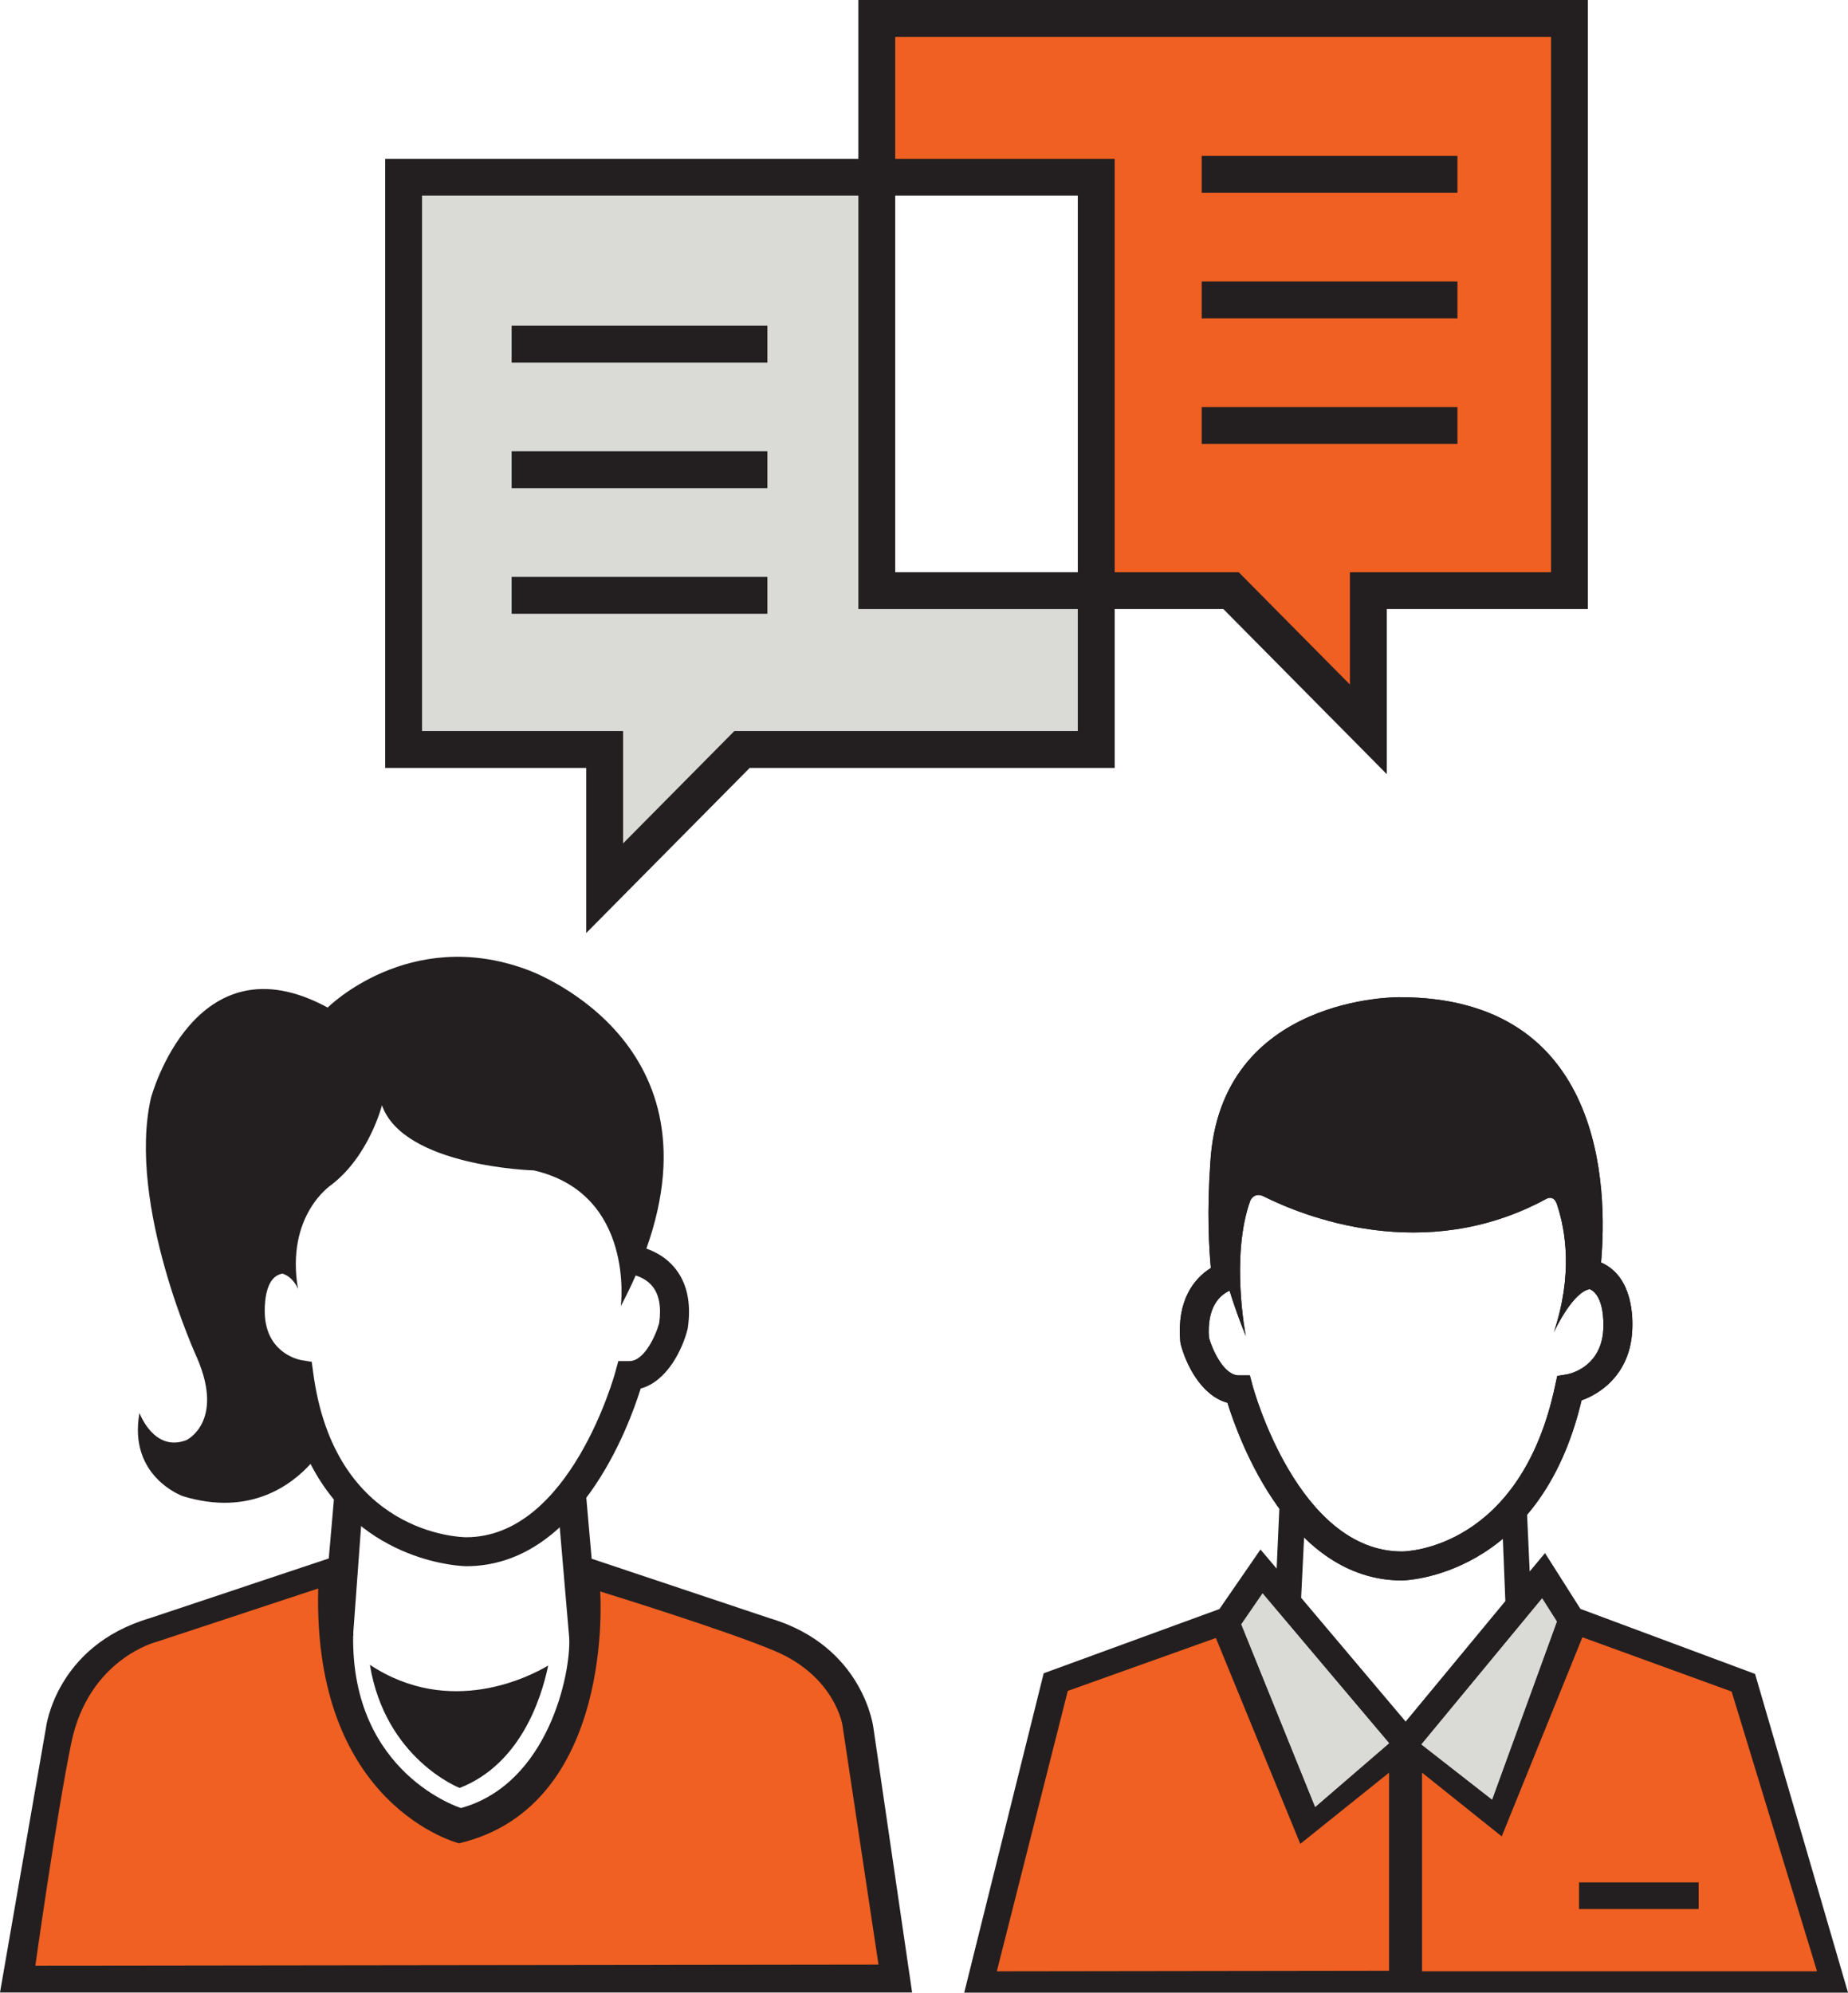 <?xml version="1.0" encoding="utf-8"?>
<!-- Generator: Adobe Illustrator 27.7.0, SVG Export Plug-In . SVG Version: 6.00 Build 0)  -->
<svg version="1.1" id="Layer_1" xmlns="http://www.w3.org/2000/svg" xmlns:xlink="http://www.w3.org/1999/xlink" x="0px" y="0px"
	 viewBox="0 0 50.55 54.504" style="enable-background:new 0 0 50.55 54.504;" xml:space="preserve">
<style type="text/css">
	.st0{fill:#F06022;}
	.st1{fill:#DADAD7;}
	.st2{fill:#231F20;}
	.st3{clip-path:url(#SVGID_00000034773619102591165740000003074235903967208872_);fill:#231F20;}
	.st4{clip-path:url(#SVGID_00000034773619102591165740000003074235903967208872_);fill:#F06022;}
	.st5{clip-path:url(#SVGID_00000034773619102591165740000003074235903967208872_);fill:#010101;}
	.st6{clip-path:url(#SVGID_00000034773619102591165740000003074235903967208872_);fill:#D9D8D6;}
	.st7{clip-path:url(#SVGID_00000034773619102591165740000003074235903967208872_);fill:#DADAD7;}
</style>
<polygon class="st0" points="23.983,0.504 23.983,4.848 29.985,4.848 29.985,16.155 33.672,16.155 37.429,19.949 
	37.429,16.155 42.93,16.155 42.93,0.504 "/>
<polygon class="st1" points="23.983,4.848 11.039,4.848 11.039,20.499 16.54,20.499 16.54,24.294 20.297,20.499 
	29.985,20.499 29.985,16.155 23.983,16.155 "/>
<path class="st2" d="M24.488,1.008h17.939v14.643h-5.501v3.073l-3.043-3.073h-9.395V1.008z M23.48,0v16.658h9.983
	l4.471,4.517v-4.517h5.501V0H23.48z"/>
<path class="st2" d="M16.036,25.52v-4.516h-5.5V4.345h19.955v16.659h-9.983L16.036,25.52z M11.544,19.996h5.5v3.073
	l3.043-3.073h9.395V5.352h-17.938V19.996z"/>
<rect x="32.871" y="4.264" class="st2" width="6.996" height="1.008"/>
<rect x="32.871" y="7.7" class="st2" width="6.996" height="1.008"/>
<rect x="32.871" y="11.135" class="st2" width="6.996" height="1.008"/>
<rect x="13.995" y="8.909" class="st2" width="6.996" height="1.008"/>
<rect x="13.995" y="12.344" class="st2" width="6.996" height="1.008"/>
<rect x="13.995" y="15.78" class="st2" width="6.996" height="1.008"/>
<g>
	<defs>
		<rect id="SVGID_1_" width="50.55" height="54.504"/>
	</defs>
	<clipPath id="SVGID_00000137847059329142867710000017354383538255725228_">
		<use xlink:href="#SVGID_1_"  style="overflow:visible;"/>
	</clipPath>
	<path style="clip-path:url(#SVGID_00000137847059329142867710000017354383538255725228_);fill:#231F20;" d="M1.257,47.259
		c0,0,0.261-2.236,2.835-2.996l4.901-1.636l0.154-1.76l0.79,0.065l-0.274,3.737c0.001,0.023,0.003,0.044,0.004,0.066h-0.007
		c-0.055,3.787,2.95,4.719,2.95,4.719c2.386-0.66,3.009-3.68,2.96-4.653c0.007-0.02-0.008,0.02,0,0l-0.332-3.878l0.79-0.066
		l0.156,1.778l4.871,1.628c2.574,0.76,2.836,2.996,2.836,2.996l1.059,7.241h-24.95L1.257,47.259z"/>
	<path style="clip-path:url(#SVGID_00000137847059329142867710000017354383538255725228_);fill:#231F20;" d="M14.996,45.556
		c-0.205,0.976-0.791,2.708-2.422,3.349c0,0-2.032-0.787-2.456-3.369C12.313,46.988,14.5,45.852,14.996,45.556"/>
	<path style="clip-path:url(#SVGID_00000137847059329142867710000017354383538255725228_);fill:#F06022;" d="M24.03,53.737
		l-0.986-6.552c0,0-0.203-1.333-1.855-2.029c-1.373-0.578-4.772-1.626-4.772-1.626s0.433,5.876-3.86,6.889c0,0-4.01-1-3.852-6.97
		l-4.419,1.458c0,0-1.862,0.459-2.337,2.771c-0.407,1.983-0.982,6.088-0.982,6.088L24.03,53.737z"/>
	<path style="clip-path:url(#SVGID_00000137847059329142867710000017354383538255725228_);fill:#231F20;" d="M5.003,40.924
		c1.851,0.566,2.99-0.329,3.491-0.883c1.417,2.758,4.223,2.798,4.257,2.798c3.049,0,4.449-3.816,4.774-4.859
		c0.724-0.198,1.14-1.069,1.279-1.61l0.009-0.04c0.103-0.703-0.025-1.269-0.382-1.681c-0.223-0.259-0.501-0.409-0.75-0.497
		c2.059-5.785-3.273-7.633-3.273-7.633c-3.22-1.188-5.445,1.04-5.445,1.04c-3.647-1.98-4.835,2.475-4.835,2.475
		c-0.662,2.936,1.271,7.128,1.271,7.128c0.74,1.733-0.297,2.227-0.297,2.227c-0.891,0.347-1.287-0.742-1.287-0.742
		C3.5,40.395,5.003,40.924,5.003,40.924 M7.464,34.984c0.046-0.053,0.121-0.119,0.259-0.148h0.002
		c0.291,0.091,0.41,0.38,0.426,0.421c-0.343-2.025,0.911-2.847,0.911-2.847c1.037-0.792,1.386-2.178,1.386-2.178
		c0.594,1.683,4.158,1.782,4.158,1.782c2.772,0.643,2.376,3.712,2.376,3.712c0.152-0.287,0.287-0.568,0.406-0.839
		c0.15,0.048,0.321,0.133,0.447,0.283c0.194,0.228,0.26,0.572,0.196,1.022c-0.097,0.35-0.411,1.037-0.813,1.037h-0.305l-0.08,0.295
		c-0.011,0.044-1.235,4.523-4.082,4.523c-0.145,0-3.602-0.076-4.184-4.507l-0.04-0.291l-0.289-0.047
		c-0.085-0.016-0.865-0.184-0.982-1.105C7.228,35.899,7.213,35.271,7.464,34.984"/>
	<path style="clip-path:url(#SVGID_00000137847059329142867710000017354383538255725228_);fill:#231F20;" d="M44.234,34.853
		c-0.123-0.14-0.271-0.247-0.439-0.322c0.178-2.008,0.106-7.255-5.513-7.255c0,0-4.896-0.067-5.174,4.511v0.003
		c-0.097,1.351-0.037,2.362,0.014,2.893c-0.481,0.297-0.934,0.907-0.837,2.014l0.012,0.065c0.138,0.541,0.554,1.41,1.279,1.608
		c0.324,1.043,1.724,4.859,4.774,4.859c0.037,0,3.76-0.055,4.912-4.926c0.521-0.183,1.238-0.686,1.368-1.711
		C44.646,36.479,44.767,35.465,44.234,34.853 M43.846,36.489c-0.119,0.919-0.897,1.087-0.984,1.103l-0.265,0.043
		l-0.058,0.266c-0.946,4.457-4.059,4.536-4.189,4.536c-2.848,0-4.071-4.477-4.083-4.523l-0.079-0.294h-0.303
		c-0.4,0-0.713-0.674-0.814-1.026c-0.064-0.85,0.299-1.17,0.562-1.291c0.123,0.394,0.269,0.808,0.444,1.239
		c0,0-0.426-2.186,0.124-3.704c0,0,0.095-0.22,0.329-0.131c0.01,0.004,0.02,0.01,0.03,0.014c1.079,0.54,4.385,1.887,7.726,0.077
		h0.002c0,0,0.008-0.006,0.022-0.012c0.055-0.027,0.211-0.075,0.285,0.175c0.235,0.71,0.429,1.912-0.089,3.473
		c0.059-0.123,0.53-1.097,0.98-1.173c0.071,0.032,0.118,0.076,0.15,0.113C43.89,35.663,43.872,36.289,43.846,36.489"/>
	<path style="clip-path:url(#SVGID_00000137847059329142867710000017354383538255725228_);fill:#231F20;" d="M35.975,49.424
		l-2.02-4.995l0.582-0.846l3.46,4.098L35.975,49.424z M43.193,51.488h3.272v0.729h-3.272V51.488z M42.184,43.719l0.402,0.634
		l-1.772,4.87l-1.932-1.509L42.184,43.719z"/>
	<path style="clip-path:url(#SVGID_00000137847059329142867710000017354383538255725228_);fill:#010101;" d="M33.51,44.467
		c0.002,0,0.004-0.002-0.002,0.002C33.508,44.467,33.51,44.467,33.51,44.467"/>
	<path style="clip-path:url(#SVGID_00000137847059329142867710000017354383538255725228_);fill:#010101;" d="M33.51,44.467
		c0,0-0.002,0-0.002,0.002C33.514,44.465,33.512,44.467,33.51,44.467"/>
	<polygon style="clip-path:url(#SVGID_00000137847059329142867710000017354383538255725228_);fill:#D9D8D6;" points="
		33.955,44.429 34.536,43.583 37.997,47.681 35.975,49.424 	"/>
	<polygon style="clip-path:url(#SVGID_00000137847059329142867710000017354383538255725228_);fill:#D9D8D6;" points="
		38.881,47.714 40.814,49.223 42.586,44.353 42.183,43.719 	"/>
	
		<rect x="43.193" y="51.488" style="clip-path:url(#SVGID_00000137847059329142867710000017354383538255725228_);fill:#231F20;" width="3.272" height="0.729"/>
	<path style="clip-path:url(#SVGID_00000137847059329142867710000017354383538255725228_);fill:#231F20;" d="M44.234,34.853
		c-0.123-0.14-0.271-0.247-0.439-0.322c0.178-2.008,0.106-7.255-5.513-7.255c0,0-4.896-0.067-5.174,4.511v0.003
		c-0.097,1.351-0.037,2.362,0.014,2.893c-0.481,0.297-0.934,0.907-0.837,2.014l0.012,0.065c0.138,0.541,0.554,1.41,1.279,1.608
		c0.324,1.043,1.724,4.859,4.774,4.859c0.037,0,3.76-0.055,4.912-4.926c0.521-0.183,1.238-0.686,1.368-1.711
		C44.646,36.479,44.767,35.465,44.234,34.853 M43.846,36.489c-0.119,0.919-0.897,1.087-0.984,1.103l-0.265,0.043
		l-0.058,0.266c-0.946,4.457-4.059,4.536-4.189,4.536c-2.848,0-4.071-4.477-4.083-4.523l-0.079-0.294h-0.303
		c-0.4,0-0.713-0.674-0.814-1.026c-0.064-0.85,0.299-1.17,0.562-1.291c0.123,0.394,0.269,0.808,0.444,1.239
		c0,0-0.426-2.186,0.124-3.704c0,0,0.095-0.22,0.329-0.131c0.01,0.004,0.02,0.01,0.03,0.014c1.079,0.54,4.385,1.887,7.726,0.077
		h0.002c0,0,0.008-0.006,0.022-0.012c0.055-0.027,0.211-0.075,0.285,0.175c0.235,0.71,0.429,1.912-0.089,3.473
		c0.059-0.123,0.53-1.097,0.98-1.173c0.071,0.032,0.118,0.076,0.15,0.113C43.89,35.663,43.872,36.289,43.846,36.489"/>
	<path style="clip-path:url(#SVGID_00000137847059329142867710000017354383538255725228_);fill:#231F20;" d="M50.551,54.504
		l-2.543-8.718l-4.777-1.779l-0.969-1.527l-0.419,0.503l-0.082-1.783h-0.688l0.104,2.593l-2.727,3.296l-2.859-3.386l0.123-2.503
		h-0.716l-0.077,1.705l-0.442-0.523l-1.123,1.629l-4.807,1.757l-2.174,8.736h11.722h-0.1H50.551z M35.975,49.424l-2.02-4.995
		l0.582-0.846l3.46,4.098L35.975,49.424z M43.193,51.488h3.272v0.729h-3.272V51.488z M42.184,43.719l0.402,0.634l-1.772,4.87
		l-1.932-1.509L42.184,43.719z"/>
	<polygon style="clip-path:url(#SVGID_00000137847059329142867710000017354383538255725228_);fill:#F06022;" points="
		38.898,53.92 38.898,48.486 41.078,50.23 43.285,44.783 47.367,46.268 49.703,53.92 	"/>
	<path style="clip-path:url(#SVGID_00000137847059329142867710000017354383538255725228_);fill:#010101;" d="M33.51,44.467
		c0.002,0,0.004-0.002-0.002,0.002C33.508,44.467,33.51,44.467,33.51,44.467"/>
	<path style="clip-path:url(#SVGID_00000137847059329142867710000017354383538255725228_);fill:#010101;" d="M33.51,44.467
		c0,0-0.002,0-0.002,0.002C33.514,44.465,33.512,44.467,33.51,44.467"/>
	<polygon style="clip-path:url(#SVGID_00000137847059329142867710000017354383538255725228_);fill:#DADAD7;" points="
		33.955,44.429 34.536,43.583 37.997,47.681 35.975,49.424 	"/>
	<polygon style="clip-path:url(#SVGID_00000137847059329142867710000017354383538255725228_);fill:#DADAD7;" points="
		38.881,47.714 40.814,49.223 42.586,44.353 42.183,43.719 	"/>
	<polygon style="clip-path:url(#SVGID_00000137847059329142867710000017354383538255725228_);fill:#F06022;" points="
		27.267,53.92 29.208,46.25 33.259,44.803 35.568,50.434 37.997,48.486 37.997,53.905 	"/>
	
		<rect x="43.193" y="51.488" style="clip-path:url(#SVGID_00000137847059329142867710000017354383538255725228_);fill:#231F20;" width="3.272" height="0.729"/>
</g>
</svg>
